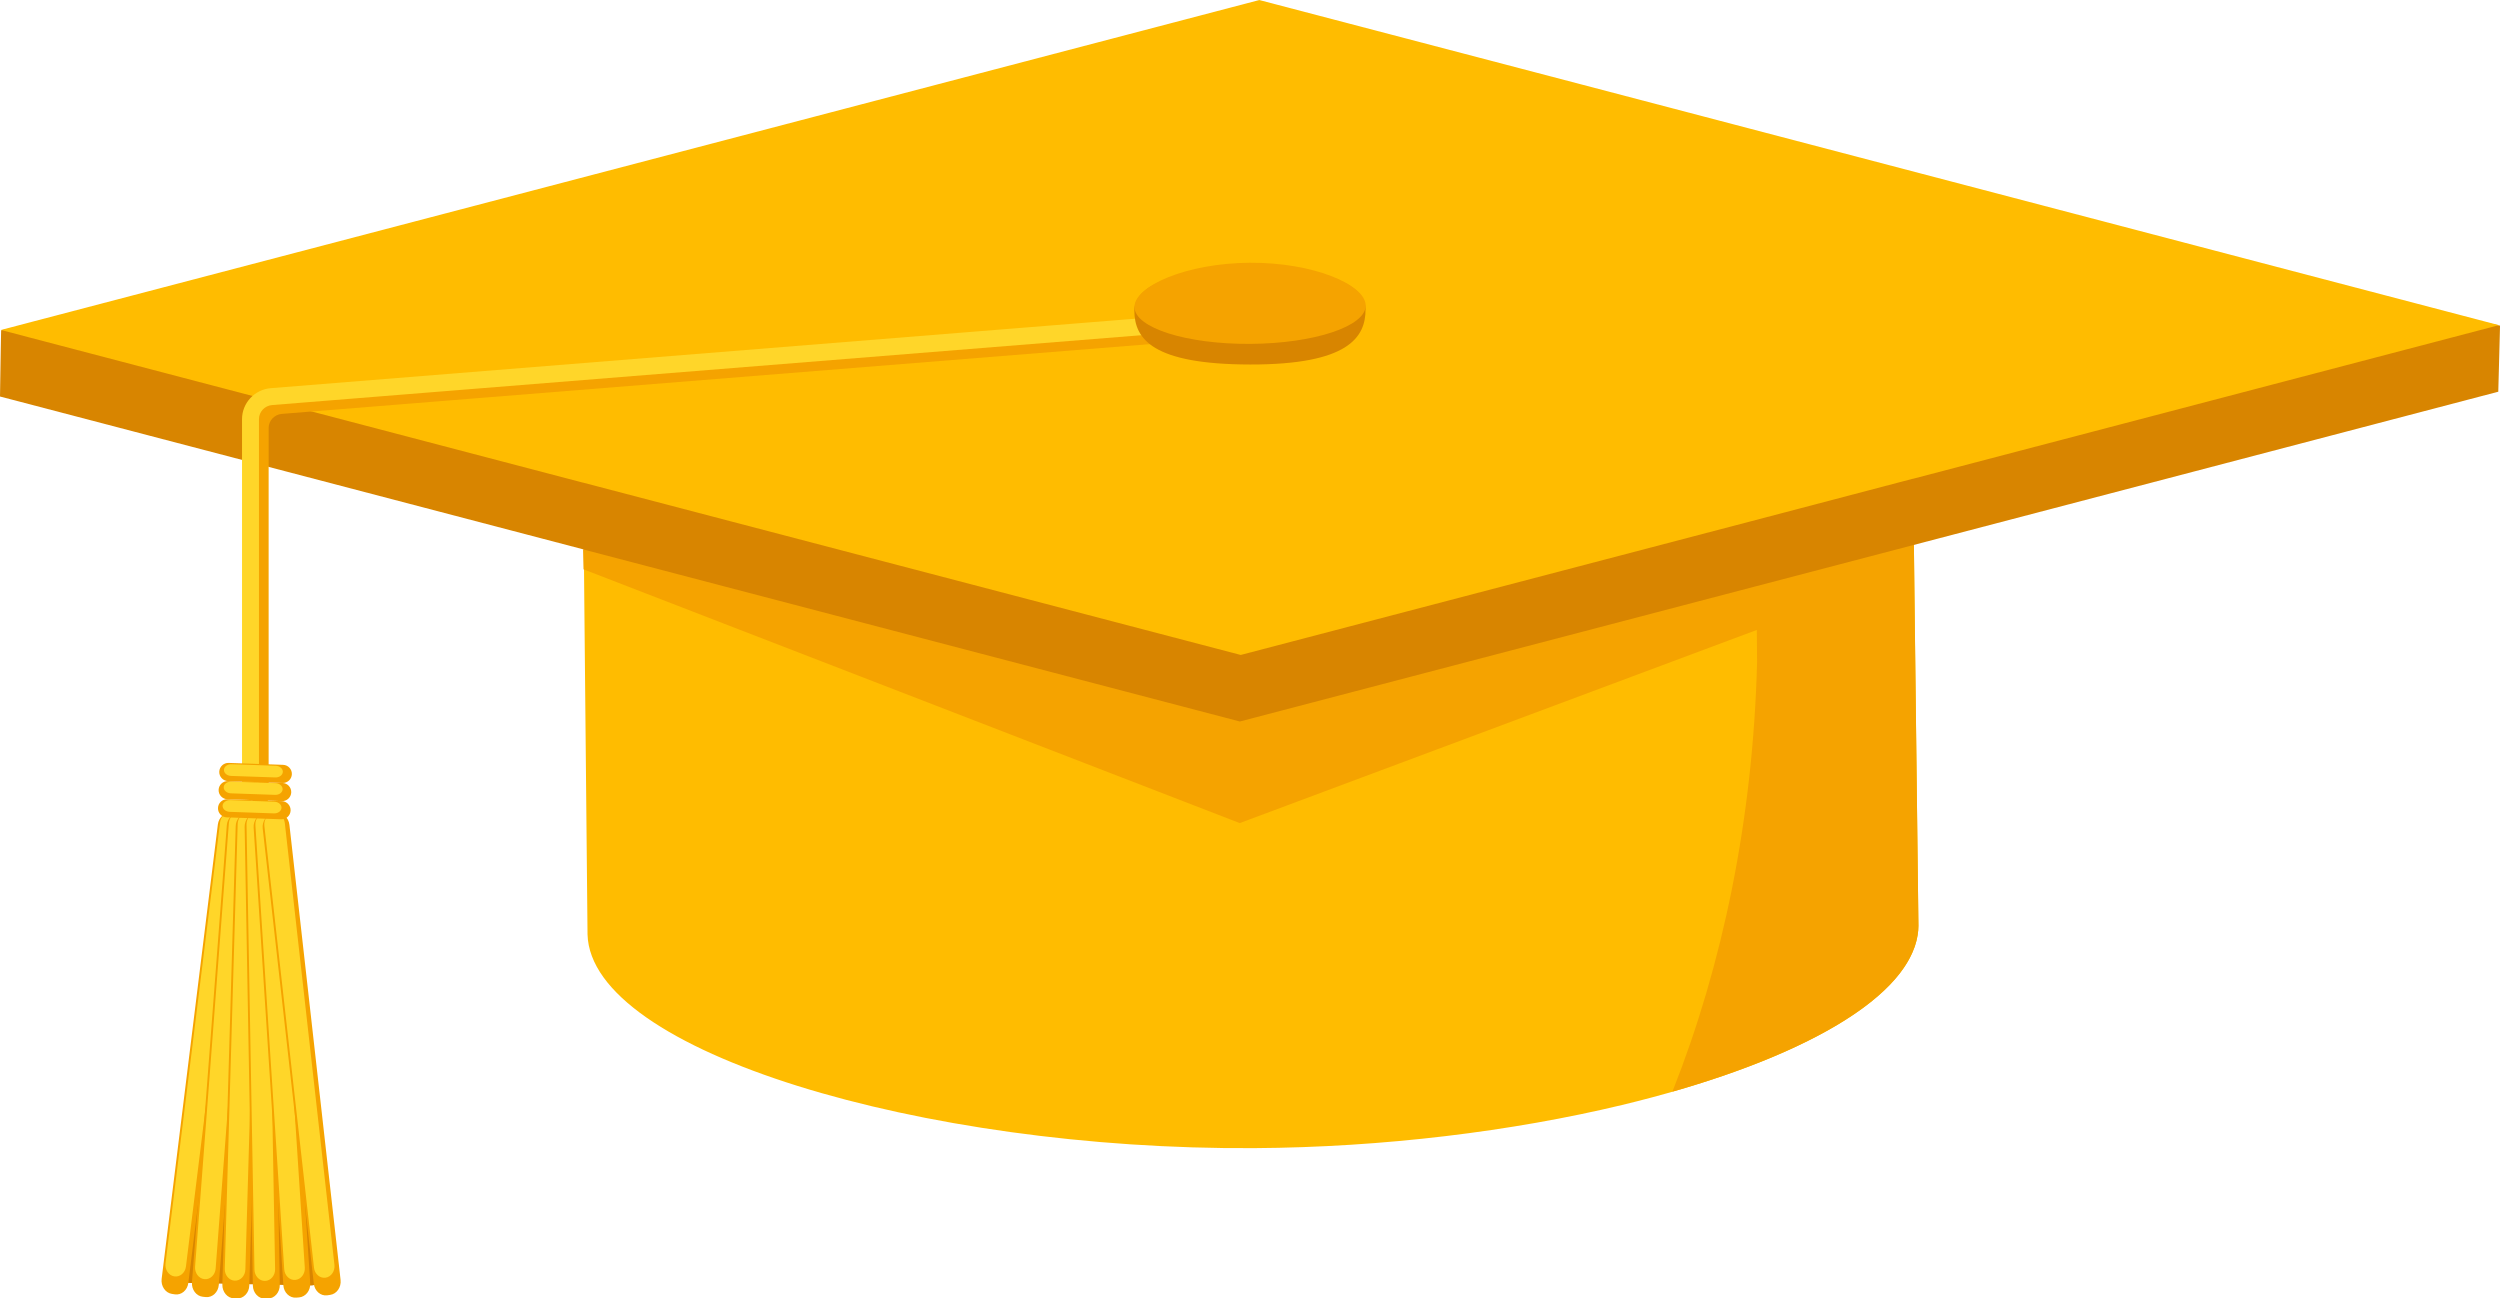 <?xml version="1.0" encoding="UTF-8"?><svg xmlns="http://www.w3.org/2000/svg" xmlns:xlink="http://www.w3.org/1999/xlink" height="153.2" preserveAspectRatio="xMidYMid meet" version="1.0" viewBox="0.0 0.0 295.0 153.2" width="295.0" zoomAndPan="magnify"><defs><clipPath id="a"><path d="M 22 95 L 30 95 L 30 153.238 L 22 153.238 Z M 22 95"/></clipPath><clipPath id="b"><path d="M 26 95 L 31 95 L 31 153.238 L 26 153.238 Z M 26 95"/></clipPath><clipPath id="c"><path d="M 28 95 L 34 95 L 34 153.238 L 28 153.238 Z M 28 95"/></clipPath><clipPath id="d"><path d="M 29 95 L 37 95 L 37 153.238 L 29 153.238 Z M 29 95"/></clipPath></defs><g><g id="change1_1"><path d="M 226.375 109.258 C 226.375 109.617 226.34 109.977 226.281 110.34 C 224.992 118.359 210.785 125.719 191.395 130.391 C 178.473 133.492 163.242 135.387 148.012 135.48 C 108.852 135.727 69.707 124.074 69.328 110.262 L 68.949 71.004 L 68.895 64.855 L 68.801 56.949 L 68.723 48.32 L 68.629 38.711 L 201.289 37.859 L 225.523 37.707 L 226.375 109.258" fill="#ffbc00"/></g><g id="change2_5"><path d="M 225.902 70 L 225.809 61.121 C 220.613 62.23 68.801 64.82 68.801 64.82 L 68.855 67.18 L 68.949 67.219 L 146.289 97.125 L 207.305 74.332 L 207.336 78.105 C 207.336 78.109 207.336 78.113 207.336 78.117 C 206.863 96.637 203.258 113.914 197.344 128.816 C 213.629 124.148 225.129 117.512 226.281 110.34 C 226.34 109.977 226.375 109.617 226.375 109.258 L 225.902 70" fill="#f5a300"/></g><g id="change3_1"><path d="M 295.004 38.426 L 294.797 46.223 L 258.945 55.625 L 207.312 69.152 L 146.301 85.137 L 68.902 64.855 L 68.809 64.82 L 33.582 55.586 L 1.156 47.09 L 0 46.789 L 0.094 41 L 0.133 38.977 L 0.188 38.957 L 0.207 38.957 L 3.84 38.199 L 148.496 7.871 L 191.117 16.766 L 294.812 38.387 L 294.832 38.387 L 295.004 38.426" fill="#d88500"/></g><g id="change1_2"><path d="M 294.898 38.371 L 294.824 38.387 L 294.805 38.387 L 225.75 56.492 L 225.637 56.512 L 206.699 61.488 L 146.406 77.285 L 68.797 56.949 L 68.703 56.93 L 3.281 39.77 L 0.199 38.957 L 0.18 38.957 L 0.105 38.938 L 3.926 37.934 L 148.598 0.004 L 186.492 9.934 L 294.805 38.352 L 294.898 38.371" fill="#ffbc00"/></g><g id="change2_6"><path d="M 30.699 95.047 C 30.148 95.047 29.699 94.598 29.699 94.047 L 29.699 50.496 C 29.699 48.605 31.191 47.004 33.09 46.848 L 139.039 38.332 C 139.547 38.297 140.07 38.699 140.117 39.25 C 140.16 39.801 139.75 40.281 139.199 40.324 L 33.25 48.84 C 32.383 48.91 31.699 49.641 31.699 50.496 L 31.699 94.047 C 31.699 94.598 31.254 95.047 30.699 95.047" fill="#f5a300"/></g><g id="change4_1"><path d="M 29.559 94 C 29.008 94 28.559 93.555 28.559 93.004 L 28.559 49.453 C 28.559 47.562 30.047 45.957 31.949 45.805 L 137.898 37.289 C 138.406 37.25 138.93 37.652 138.973 38.203 C 139.02 38.754 138.609 39.234 138.059 39.281 L 32.109 47.797 C 31.238 47.867 30.559 48.594 30.559 49.453 L 30.559 93.004 C 30.559 93.555 30.109 94 29.559 94" fill="#ffd629"/></g><g id="change3_2"><path d="M 38.367 149.176 C 38.344 150.512 37.594 151.711 36.695 151.691 L 21.5 151.371 C 20.602 151.355 19.895 150.121 19.914 148.789 L 26.191 98.562 C 26.211 97.227 26.961 96.145 27.859 96.16 L 32.199 96.254 C 33.098 96.273 33.809 97.387 33.789 98.719 L 38.367 149.176" fill="#d88500"/></g><g id="change2_7"><path d="M 20.629 152.734 L 20.285 152.68 C 19.512 152.562 18.969 151.762 19.074 150.902 L 25.707 97.285 C 25.816 96.426 26.531 95.816 27.305 95.938 L 27.648 95.988 C 28.418 96.109 28.965 96.91 28.855 97.77 L 22.223 151.387 C 22.117 152.246 21.398 152.852 20.629 152.734" fill="#f5a300"/></g><g id="change4_2"><path d="M 20.57 150.613 C 19.906 150.512 19.438 149.824 19.531 149.086 L 25.969 97.039 C 26.059 96.297 26.676 95.777 27.34 95.879 C 28.004 95.98 28.469 96.668 28.379 97.41 L 21.941 149.457 C 21.848 150.195 21.23 150.719 20.57 150.613" fill="#ffd629"/></g><g clip-path="url(#a)" id="change2_3"><path d="M 24.289 153.055 L 23.945 153.02 C 23.168 152.945 22.586 152.18 22.652 151.312 L 26.762 97.383 C 26.828 96.52 27.516 95.871 28.293 95.945 L 28.637 95.977 C 29.414 96.051 29.992 96.816 29.93 97.684 L 25.82 151.613 C 25.754 152.48 25.066 153.129 24.289 153.055" fill="#f5a300"/></g><g id="change4_3"><path d="M 24.129 150.941 C 23.465 150.879 22.965 150.219 23.02 149.473 L 27.008 97.121 C 27.066 96.379 27.656 95.82 28.324 95.883 C 28.992 95.945 29.488 96.605 29.434 97.352 L 25.445 149.703 C 25.391 150.445 24.797 151.004 24.129 150.941" fill="#ffd629"/></g><g clip-path="url(#b)" id="change2_2"><path d="M 27.957 153.219 L 27.609 153.207 C 26.832 153.18 26.215 152.445 26.238 151.578 L 27.812 97.48 C 27.84 96.613 28.496 95.926 29.273 95.953 L 29.621 95.969 C 30.398 95.996 31.016 96.727 30.988 97.598 L 29.418 151.691 C 29.395 152.559 28.734 153.246 27.957 153.219" fill="#f5a300"/></g><g id="change4_4"><path d="M 27.699 151.117 C 27.031 151.094 26.5 150.465 26.523 149.719 L 28.047 97.203 C 28.07 96.461 28.637 95.867 29.305 95.895 C 29.973 95.918 30.504 96.547 30.48 97.293 L 28.953 149.805 C 28.934 150.555 28.367 151.145 27.699 151.117" fill="#ffd629"/></g><g clip-path="url(#c)" id="change2_1"><path d="M 31.625 153.23 L 31.281 153.238 C 30.5 153.258 29.852 152.559 29.836 151.691 L 28.867 97.578 C 28.852 96.711 29.477 95.984 30.254 95.969 L 30.602 95.961 C 31.383 95.945 32.031 96.641 32.047 97.508 L 33.016 151.621 C 33.027 152.488 32.406 153.215 31.625 153.23" fill="#f5a300"/></g><g id="change4_5"><path d="M 31.27 151.148 C 30.602 151.164 30.043 150.566 30.027 149.82 L 29.09 97.289 C 29.078 96.543 29.613 95.922 30.281 95.906 C 30.949 95.891 31.508 96.488 31.523 97.234 L 32.461 149.766 C 32.477 150.512 31.938 151.137 31.27 151.148" fill="#ffd629"/></g><g clip-path="url(#d)" id="change2_4"><path d="M 35.293 153.094 L 34.949 153.121 C 34.172 153.184 33.488 152.523 33.434 151.656 L 29.93 97.676 C 29.871 96.809 30.461 96.051 31.238 95.988 L 31.586 95.957 C 32.363 95.895 33.043 96.555 33.098 97.418 L 36.605 151.402 C 36.66 152.27 36.07 153.027 35.293 153.094" fill="#f5a300"/></g><g id="change4_6"><path d="M 34.84 151.031 C 34.172 151.086 33.59 150.52 33.539 149.777 L 30.137 97.375 C 30.09 96.629 30.594 95.977 31.262 95.922 C 31.93 95.867 32.516 96.434 32.562 97.176 L 35.965 149.582 C 36.016 150.324 35.508 150.977 34.84 151.031" fill="#ffd629"/></g><g id="change2_8"><path d="M 38.957 152.797 L 38.613 152.848 C 37.84 152.953 37.129 152.34 37.031 151.477 L 31 97.773 C 30.902 96.91 31.457 96.117 32.23 96.008 L 32.574 95.961 C 33.348 95.852 34.059 96.469 34.152 97.332 L 40.188 151.035 C 40.285 151.895 39.73 152.691 38.957 152.797" fill="#f5a300"/></g><g id="change4_7"><path d="M 38.41 150.77 C 37.746 150.859 37.133 150.332 37.051 149.59 L 31.195 97.457 C 31.109 96.715 31.586 96.035 32.25 95.941 C 32.914 95.848 33.523 96.379 33.609 97.121 L 39.465 149.254 C 39.547 149.992 39.074 150.676 38.41 150.77" fill="#ffd629"/></g><g id="change2_9"><path d="M 34.367 93.5 C 34.344 94.09 33.848 94.555 33.258 94.531 L 26.832 94.309 C 26.238 94.289 25.777 93.793 25.797 93.199 C 25.82 92.609 26.316 92.148 26.906 92.168 L 33.332 92.391 C 33.922 92.41 34.387 92.906 34.367 93.5" fill="#f5a300"/></g><g id="change2_10"><path d="M 34.293 95.641 C 34.27 96.234 33.773 96.695 33.184 96.676 L 26.758 96.449 C 26.164 96.43 25.703 95.934 25.723 95.344 C 25.742 94.75 26.238 94.289 26.832 94.309 L 33.258 94.531 C 33.848 94.555 34.312 95.051 34.293 95.641" fill="#f5a300"/></g><g id="change2_11"><path d="M 34.441 91.355 C 34.418 91.949 33.922 92.41 33.332 92.391 L 26.906 92.168 C 26.316 92.148 25.852 91.648 25.871 91.059 C 25.895 90.469 26.391 90.004 26.98 90.023 L 33.406 90.25 C 33.996 90.27 34.461 90.766 34.441 91.355" fill="#f5a300"/></g><g id="change4_8"><path d="M 33.375 91.082 C 33.359 91.461 32.961 91.758 32.48 91.738 L 27.27 91.559 C 26.789 91.543 26.41 91.219 26.426 90.84 C 26.438 90.457 26.84 90.164 27.316 90.18 L 32.527 90.359 C 33.008 90.379 33.387 90.699 33.375 91.082" fill="#ffd629"/></g><g id="change4_9"><path d="M 33.348 93.137 C 33.336 93.516 32.934 93.812 32.457 93.793 L 27.242 93.613 C 26.766 93.598 26.387 93.273 26.398 92.895 C 26.41 92.512 26.812 92.219 27.293 92.234 L 32.504 92.414 C 32.984 92.43 33.359 92.754 33.348 93.137" fill="#ffd629"/></g><g id="change4_10"><path d="M 33.215 95.32 C 33.203 95.703 32.805 95.996 32.324 95.98 L 27.113 95.797 C 26.633 95.781 26.254 95.461 26.266 95.078 C 26.281 94.699 26.68 94.402 27.16 94.418 L 32.371 94.602 C 32.852 94.617 33.23 94.941 33.215 95.32" fill="#ffd629"/></g><g id="change3_3"><path d="M 161.133 36.484 C 161.156 39.816 159.086 43.027 147.531 43.012 C 135.98 42.996 133.871 39.992 133.852 36.66 C 133.832 33.328 139.922 31.613 147.457 31.562 C 154.988 31.516 161.113 33.152 161.133 36.484" fill="#d88500"/></g><g id="change2_12"><path d="M 161.152 36.055 C 161.168 38.504 155.07 40.531 147.539 40.578 C 140.004 40.629 133.887 38.68 133.867 36.23 C 133.852 33.777 139.945 31.055 147.48 31.004 C 155.016 30.957 161.137 33.602 161.152 36.055" fill="#f5a300"/></g></g></svg>